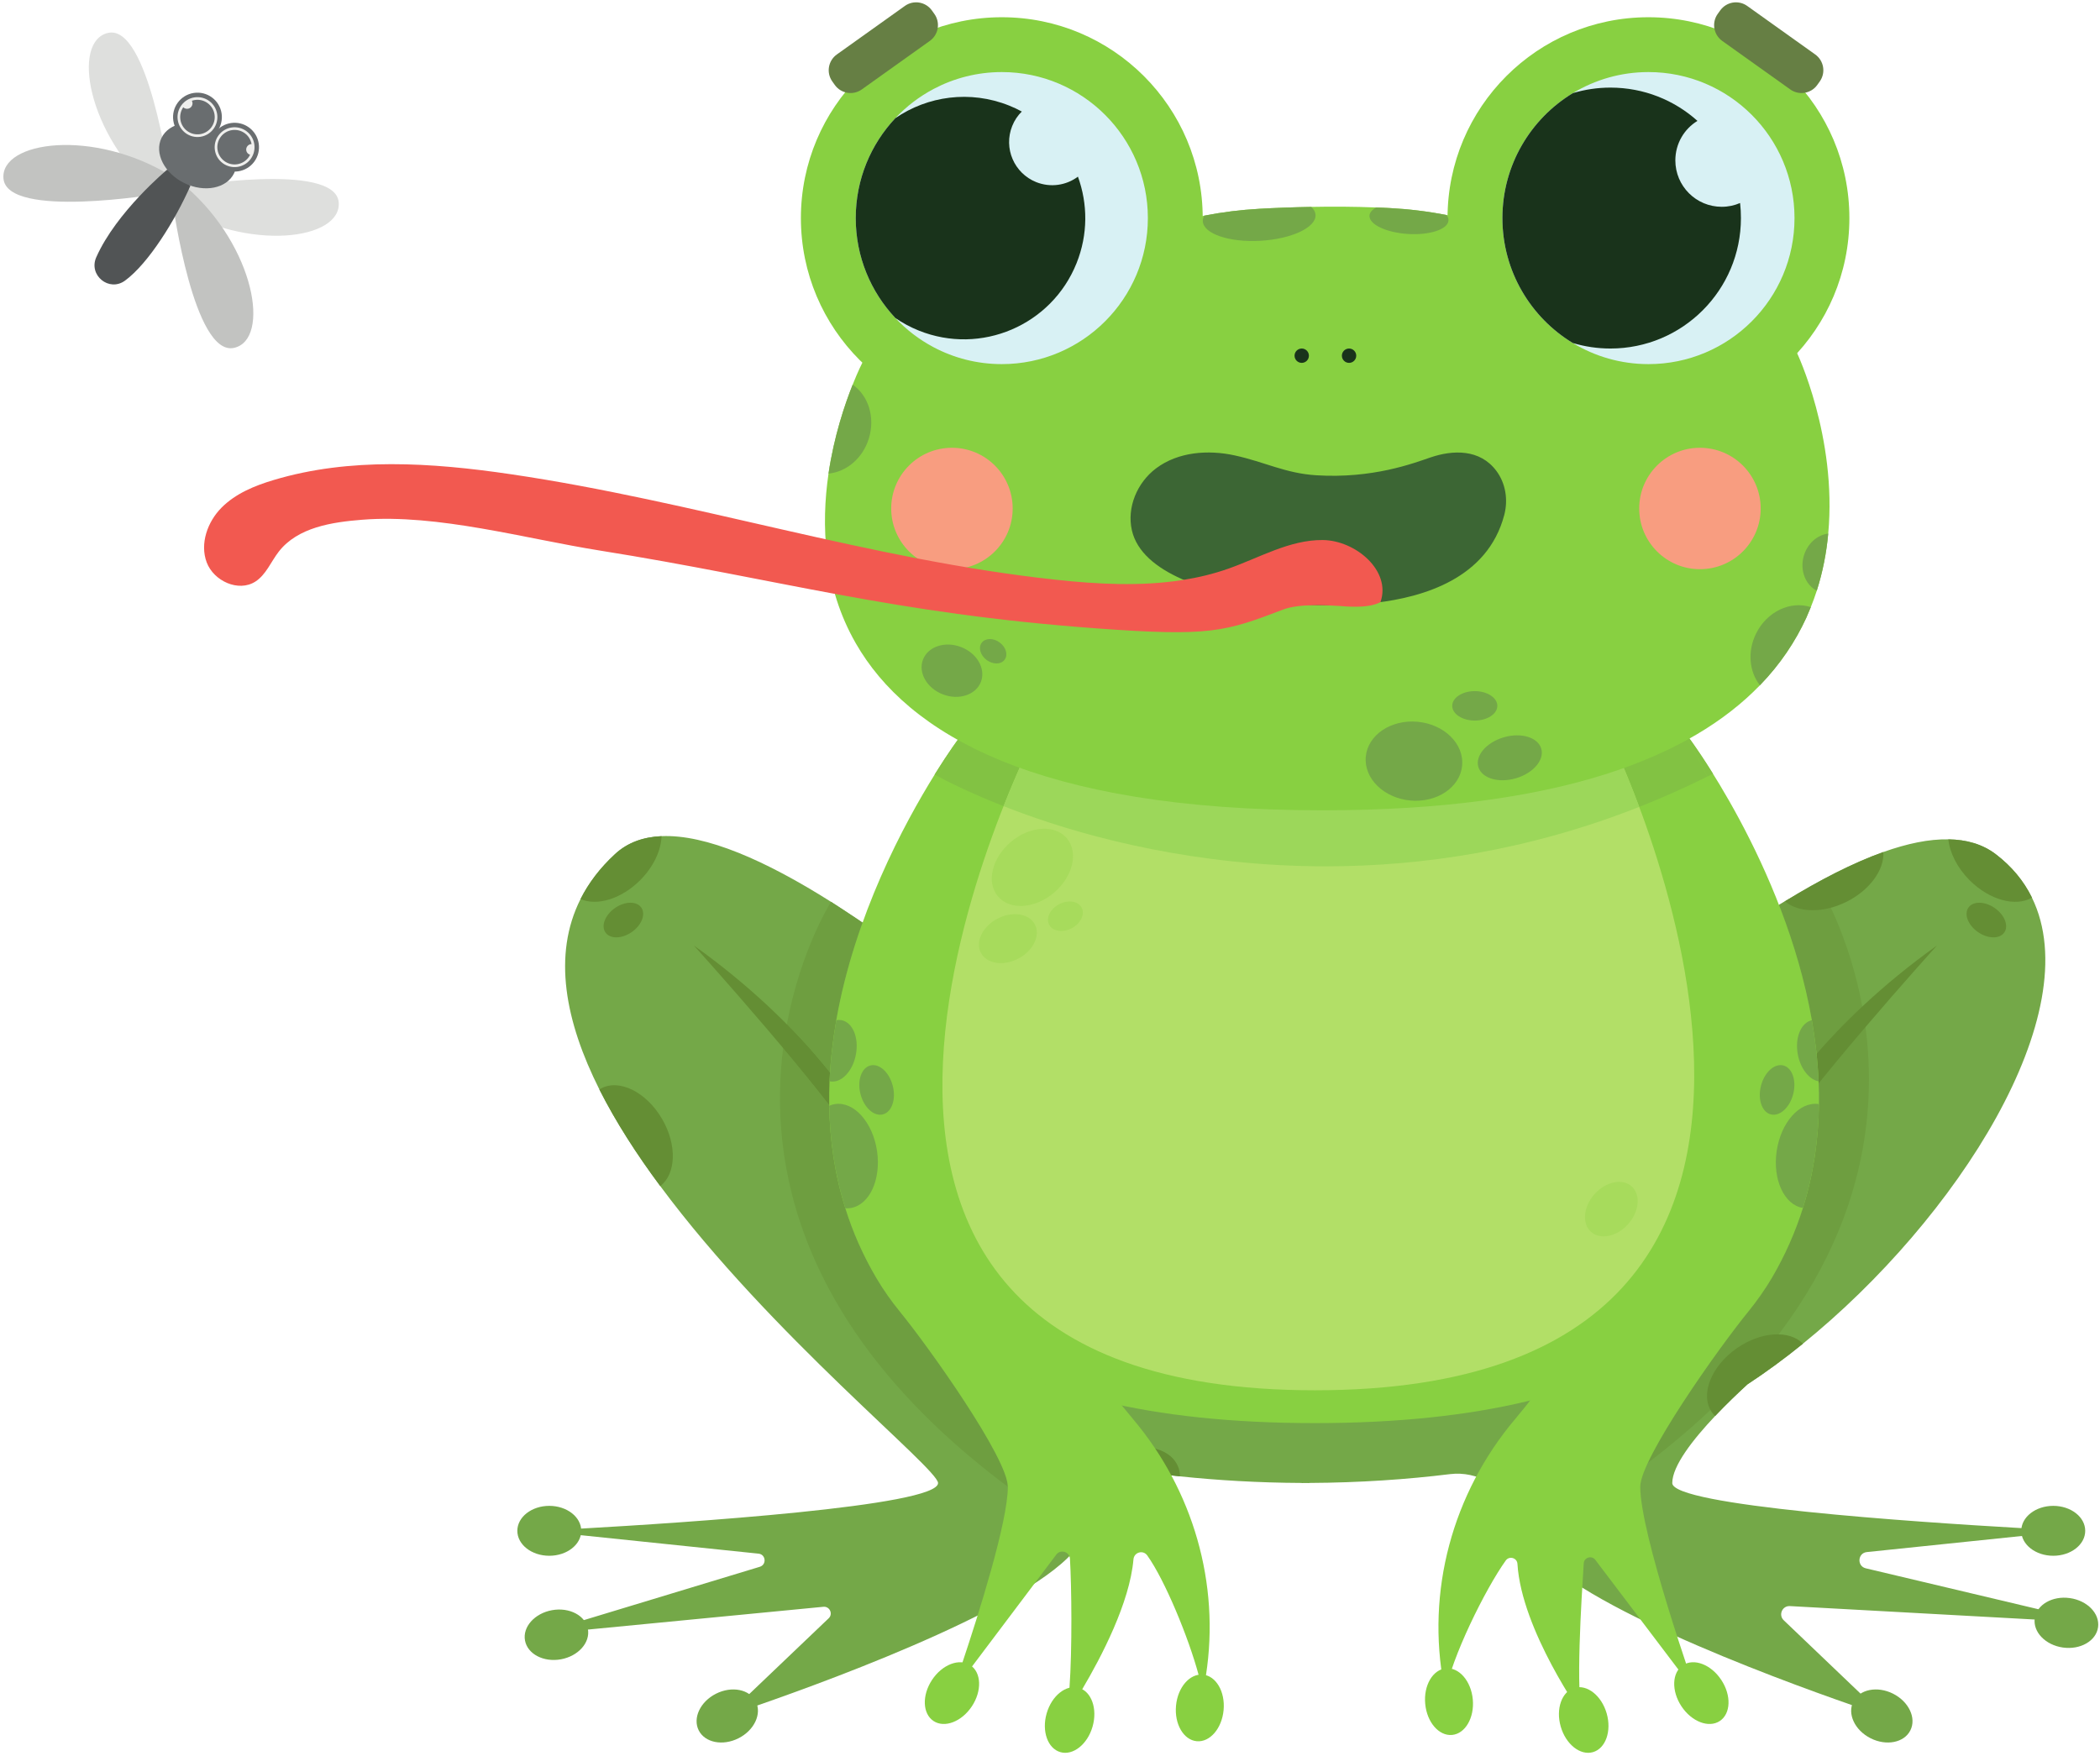 <?xml version="1.0" encoding="UTF-8"?><svg xmlns="http://www.w3.org/2000/svg" xmlns:xlink="http://www.w3.org/1999/xlink" height="242.8" preserveAspectRatio="xMidYMid meet" version="1.0" viewBox="98.7 143.5 290.3 242.8" width="290.3" zoomAndPan="magnify"><g><g><path d="M 345.281 367.539 L 355.902 377.684 L 359.141 380.773 C 359.141 380.773 357.457 380.227 354.707 379.27 C 343.492 375.367 314.598 364.676 310.109 356.613 C 309.309 355.176 308.637 353.805 308.074 352.508 C 306.551 348.996 302.934 346.875 299.137 347.332 C 293.266 348.055 286.758 348.516 279.637 348.551 L 279.637 348.566 C 279.469 348.566 279.309 348.559 279.141 348.559 C 278.98 348.559 278.812 348.566 278.645 348.566 L 278.645 348.551 C 272.59 348.523 266.98 348.18 261.82 347.641 C 260.902 347.547 260.008 347.441 259.117 347.332 C 255.32 346.867 251.695 348.996 250.172 352.508 C 249.879 353.184 249.559 353.879 249.203 354.594 C 248.871 355.25 248.523 355.926 248.137 356.613 C 243.629 364.711 214.484 375.473 203.387 379.324 C 200.73 380.25 199.105 380.773 199.105 380.773 L 202.27 377.746 L 213.25 367.27 C 213.895 366.664 213.395 365.586 212.516 365.676 L 179.977 368.824 L 172.812 369.52 L 179.406 367.52 L 203.73 360.145 C 204.707 359.852 204.57 358.43 203.562 358.328 L 178.977 355.773 L 173.148 355.168 C 173.148 355.168 175.418 355.066 179.027 354.863 C 193.254 354.059 228.375 351.77 228.375 348.566 C 228.375 346.547 205.238 328.117 189.973 307.5 C 186.703 303.102 183.809 298.602 181.559 294.145 C 176.848 284.762 175.047 275.562 178.953 267.812 C 180.059 265.617 181.625 263.531 183.719 261.598 C 185.434 260.008 187.605 259.23 190.152 259.117 C 214.68 258.039 273.246 319.492 279.141 325.738 C 283.648 320.969 318.086 284.938 345.449 268.129 C 350.27 265.164 354.867 262.809 359.047 261.312 C 362.336 260.141 365.371 259.504 368.035 259.559 C 370.566 259.594 372.77 260.234 374.57 261.598 C 376.816 263.305 378.469 265.328 379.59 267.609 L 379.59 267.617 C 387.426 283.609 369.172 312.105 347.934 329.293 C 345.402 331.352 342.828 333.238 340.254 334.926 C 338.953 336.121 337.352 337.652 335.797 339.293 C 332.738 342.531 329.871 346.195 329.871 348.566 C 329.871 351.695 363.309 353.949 378.145 354.797 C 382.379 355.043 385.098 355.168 385.098 355.168 L 378.211 355.883 L 356.77 358.109 C 355.492 358.238 355.379 360.059 356.625 360.355 L 380.496 366.016 L 388.402 367.891 L 379.953 367.434 L 346.129 365.578 C 345.07 365.52 344.516 366.812 345.281 367.539" fill="#74a848"/></g><g><path d="M 170.215 355.172 C 170.215 353.266 172.191 351.719 174.633 351.719 C 177.07 351.719 179.051 353.266 179.051 355.172 C 179.051 357.074 177.07 358.621 174.633 358.621 C 172.191 358.621 170.215 357.074 170.215 355.172" fill="#74a848"/></g><g><path d="M 171.273 370.328 C 170.934 368.453 172.605 366.582 175.008 366.145 C 177.406 365.711 179.629 366.875 179.969 368.75 C 180.312 370.629 178.641 372.5 176.238 372.938 C 173.84 373.371 171.617 372.207 171.273 370.328" fill="#74a848"/></g><g><path d="M 195.289 382.762 C 194.434 381.059 195.504 378.789 197.684 377.691 C 199.863 376.594 202.324 377.082 203.184 378.785 C 204.039 380.484 202.969 382.758 200.789 383.855 C 198.609 384.953 196.148 384.465 195.289 382.762" fill="#74a848"/></g><g><path d="M 386.957 355.172 C 386.957 353.266 384.98 351.719 382.539 351.719 C 380.098 351.719 378.117 353.266 378.117 355.172 C 378.117 357.074 380.098 358.621 382.539 358.621 C 384.98 358.621 386.957 357.074 386.957 355.172" fill="#74a848"/></g><g><path d="M 388.73 368.508 C 388.996 366.617 387.254 364.812 384.836 364.473 C 382.422 364.129 380.246 365.383 379.98 367.27 C 379.715 369.16 381.457 370.965 383.871 371.309 C 386.289 371.648 388.465 370.395 388.73 368.508" fill="#74a848"/></g><g><path d="M 362.785 382.762 C 363.645 381.059 362.574 378.789 360.395 377.691 C 358.215 376.594 355.754 377.082 354.895 378.785 C 354.039 380.484 355.109 382.758 357.289 383.855 C 359.469 384.953 361.93 384.465 362.785 382.762" fill="#74a848"/></g><g><path d="M 261.82 347.641 C 260.902 347.547 260.008 347.441 259.117 347.332 C 255.32 346.867 251.695 348.996 250.172 352.508 C 249.879 353.184 249.559 353.879 249.203 354.594 C 248.211 354.152 247.441 353.453 247.035 352.527 C 245.859 349.844 248.156 346.246 252.156 344.504 C 256.152 342.758 260.348 343.523 261.523 346.211 C 261.723 346.66 261.82 347.145 261.82 347.641" fill="#648e34"/></g><g><path d="M 216.711 296.43 C 216.711 296.43 210.227 285.383 194.617 274.234 C 194.617 274.234 213.496 295.113 218.352 303.352 L 216.711 296.43" fill="#648e34"/></g><g><path d="M 238.027 349.078 C 208.949 327.359 204.949 304.324 206.961 288.414 C 209.172 291.055 211.387 293.766 213.324 296.262 C 213.328 296.309 213.328 296.355 213.328 296.398 C 213.41 301.105 214.078 305.871 215.562 310.574 C 216.582 313.852 218.004 317.09 219.879 320.266 C 220.828 321.867 221.906 323.395 223.082 324.84 C 226.859 329.461 236.227 342.633 237.797 347.844 L 238.023 349.055 C 238.023 349.062 238.023 349.07 238.023 349.078 M 213.434 291.832 C 211.977 289.988 210.004 287.691 207.473 285.133 C 209.398 274.789 213.578 268.195 213.578 268.195 L 217.938 271.074 C 216.43 275.289 215.137 279.84 214.305 284.574 C 213.891 286.953 213.59 289.379 213.434 291.832" fill="#6e9e40"/></g><g><path d="M 213.324 296.262 C 211.387 293.766 209.172 291.055 206.961 288.414 C 207.102 287.285 207.273 286.188 207.473 285.133 C 210.004 287.691 211.977 289.988 213.434 291.832 C 213.41 292.223 213.391 292.617 213.371 293.008 C 213.328 294.086 213.309 295.172 213.324 296.262" fill="#648e34"/></g><g><path d="M 344.629 268.637 C 344.617 268.617 344.613 268.602 344.605 268.582 L 345.633 268.016 C 345.57 268.055 345.508 268.09 345.449 268.129 C 345.176 268.297 344.902 268.465 344.629 268.637" fill="#bcd2a2"/></g><g><path d="M 326.484 345.789 C 329.293 339.758 337.043 328.938 340.395 324.836 C 341.566 323.391 342.645 321.863 343.598 320.262 C 345.477 317.07 346.898 313.816 347.93 310.527 C 349.426 305.766 350.09 300.938 350.145 296.172 C 350.16 295.113 350.145 294.062 350.102 293.02 C 349.977 290.16 349.648 287.336 349.168 284.57 C 348.176 278.91 346.523 273.516 344.629 268.637 C 344.902 268.465 345.176 268.297 345.449 268.129 C 345.508 268.09 345.57 268.055 345.633 268.016 L 350 265.605 C 350 265.605 376.617 307.582 326.484 345.789" fill="#6e9e40"/></g><g><path d="M 344.371 296.43 C 344.371 296.43 350.855 285.383 366.465 274.234 C 366.465 274.234 347.586 295.113 342.734 303.352 L 344.371 296.43" fill="#648e34"/></g><g><path d="M 350.145 296.172 C 350.09 300.938 349.426 305.766 347.93 310.527 C 346.898 313.816 345.477 317.07 343.598 320.262 C 342.645 321.863 341.566 323.391 340.395 324.836 C 336.266 329.891 325.445 345.16 325.445 349.078 C 325.445 355.664 332.938 376.93 333.172 377.594 L 319.207 359.152 C 318.684 358.539 317.676 358.867 317.633 359.672 C 317.324 364.551 316.465 377.82 317.492 380.773 C 317.492 380.773 309.031 368.93 308.469 359.742 C 308.418 358.902 307.344 358.598 306.855 359.273 C 304.039 363.191 299.262 372.867 298.512 377.609 C 298.512 377.609 298.445 377.297 298.336 376.734 C 295.797 363.551 299.488 349.977 308.148 339.719 C 315.355 331.184 326.289 314.738 326.289 293.559 C 326.289 261.949 322.059 250.27 322.059 250.27 L 331.988 245.258 C 331.988 245.258 345.383 262.965 349.168 284.57 C 349.648 287.336 349.977 290.16 350.102 293.02 C 350.145 294.062 350.16 295.113 350.145 296.172" fill="#88d041"/></g><g><path d="M 265.41 375.141 L 265.41 375.148 C 265.328 375.68 265.242 376.203 265.141 376.734 C 265.031 377.297 264.957 377.613 264.957 377.613 C 264.84 376.898 264.652 376.035 264.391 375.09 L 264.391 375.078 C 263.004 369.922 259.727 361.984 257.297 358.578 C 256.723 357.77 255.473 358.125 255.387 359.117 C 254.875 365.113 250.922 372.656 248.309 377.07 L 248.301 377.086 C 247.031 379.238 246.078 380.645 245.988 380.77 C 246.23 380.051 246.414 378.648 246.543 376.875 L 246.543 376.867 C 246.93 371.543 246.836 362.84 246.609 359.031 C 246.551 358.082 245.363 357.688 244.75 358.418 L 233.07 373.93 L 230.305 377.598 C 230.363 377.422 230.938 375.789 231.75 373.367 C 233.988 366.668 238.023 353.918 238.023 349.078 C 238.023 345.16 227.211 329.895 223.082 324.84 C 221.906 323.395 220.828 321.867 219.879 320.266 C 218.004 317.09 216.582 313.852 215.562 310.574 C 214.078 305.871 213.41 301.105 213.328 296.398 C 213.309 295.262 213.328 294.133 213.371 293.008 C 213.496 290.156 213.824 287.332 214.305 284.574 C 216.836 270.133 223.66 257.438 227.906 250.602 L 227.91 250.586 C 229.918 247.363 231.348 245.449 231.48 245.273 L 231.484 245.262 L 241.414 250.273 C 241.414 250.273 240.789 252.008 240.016 255.949 C 238.781 262.238 237.184 274.137 237.184 293.562 C 237.184 314.742 248.113 331.184 255.328 339.719 C 263.637 349.562 267.371 362.461 265.41 375.141" fill="#88d041"/></g><g><path d="M 227.539 375.789 C 228.945 373.656 231.32 372.746 232.844 373.75 C 234.367 374.754 234.461 377.297 233.055 379.43 C 231.645 381.562 229.27 382.477 227.75 381.469 C 226.227 380.465 226.133 377.922 227.539 375.789" fill="#88d041"/></g><g><path d="M 243.387 380.418 C 244.09 377.961 246.082 376.379 247.836 376.883 C 249.59 377.387 250.441 379.785 249.734 382.242 C 249.031 384.695 247.035 386.277 245.285 385.773 C 243.531 385.27 242.68 382.871 243.387 380.418" fill="#88d041"/></g><g><path d="M 261.27 379.355 C 261.504 376.809 263.168 374.887 264.984 375.055 C 266.805 375.223 268.086 377.418 267.848 379.961 C 267.613 382.508 265.949 384.43 264.133 384.262 C 262.316 384.094 261.035 381.895 261.27 379.355" fill="#88d041"/></g><g><path d="M 280.445 340.277 C 187.863 340.277 217.664 271.047 228.375 250.773 C 230.211 247.293 231.488 245.258 231.488 245.258 L 331.684 245.258 C 331.684 245.258 332.906 247.293 334.664 250.773 C 344.887 271.047 373.031 340.277 280.445 340.277" fill="#88d041"/></g><g><path d="M 241.887 244.895 C 241.887 244.895 194.801 335.738 280.48 335.738 C 366.156 335.738 321.027 244.895 321.027 244.895 L 241.887 244.895" fill="#b2df67"/></g><g><path d="M 335.496 250.48 C 334.273 248.516 333.27 247.051 332.656 246.18 C 333.285 247.062 334.277 248.508 335.496 250.48 M 331.754 245.379 C 331.707 245.297 331.684 245.258 331.684 245.258 L 321.207 245.258 C 321.191 245.23 321.18 245.203 321.168 245.176 L 331.91 245.168 C 331.91 245.168 331.934 245.199 331.98 245.262 L 331.754 245.379" fill="#c9deb0"/></g><g><path d="M 334.719 250.879 C 334.699 250.844 334.684 250.809 334.664 250.773 C 333.156 247.781 332.035 245.859 331.754 245.379 L 331.98 245.262 C 332.09 245.406 332.32 245.715 332.656 246.18 C 333.27 247.051 334.273 248.516 335.496 250.48 C 335.496 250.48 335.5 250.484 335.5 250.484 C 335.238 250.617 334.977 250.75 334.719 250.879" fill="#82c243"/></g><g><path d="M 231.488 245.262 L 231.484 245.262 C 231.488 245.262 231.488 245.262 231.488 245.262 M 241.703 245.258 L 234.613 245.258 L 241.707 245.25 C 241.703 245.254 241.703 245.254 241.703 245.258" fill="#c9deb0"/></g><g><path d="M 228.34 250.84 C 228.051 250.684 227.906 250.602 227.906 250.602 L 227.91 250.586 C 229.887 247.414 231.301 245.512 231.473 245.285 C 231.316 245.535 230.09 247.527 228.375 250.773 C 228.363 250.797 228.352 250.816 228.34 250.84 M 231.484 245.266 L 231.484 245.262 L 231.488 245.262 C 231.484 245.262 231.484 245.266 231.484 245.266" fill="#82c243"/></g><g><path d="M 325.312 255.07 C 323.398 249.941 321.738 246.367 321.207 245.258 L 331.684 245.258 C 331.684 245.258 331.707 245.297 331.754 245.379 C 332.035 245.859 333.156 247.781 334.664 250.773 C 334.684 250.809 334.699 250.844 334.719 250.879 C 331.562 252.445 328.426 253.84 325.312 255.07 M 237.426 254.965 C 232.602 253.066 229.438 251.434 228.34 250.84 C 228.352 250.816 228.363 250.797 228.375 250.773 C 230.09 247.527 231.316 245.535 231.473 245.285 C 231.473 245.281 231.477 245.277 231.48 245.273 L 231.484 245.266 C 231.484 245.266 231.484 245.262 231.488 245.262 L 234.613 245.258 L 241.703 245.258 C 241.152 246.359 239.434 249.891 237.426 254.965" fill="#82c243"/></g><g><path d="M 281.992 263.289 C 264.352 263.289 249.551 259.438 240.016 255.949 C 239.105 255.617 238.242 255.285 237.426 254.965 C 239.434 249.891 241.152 246.359 241.703 245.258 C 241.703 245.254 241.703 245.254 241.707 245.25 L 321.168 245.176 C 321.18 245.203 321.191 245.23 321.207 245.258 C 321.738 246.367 323.398 249.941 325.312 255.07 C 309.961 261.133 295.184 263.289 281.992 263.289" fill="#9cd75a"/></g><g><path d="M 209.414 173.656 C 209.414 158.316 221.848 145.883 237.188 145.883 C 252.527 145.883 264.961 158.316 264.961 173.656 C 264.961 188.996 252.527 201.43 237.188 201.43 C 221.848 201.43 209.414 188.996 209.414 173.656" fill="#88d041"/></g><g><path d="M 298.805 173.656 C 298.805 158.316 311.238 145.883 326.578 145.883 C 341.918 145.883 354.355 158.316 354.355 173.656 C 354.355 188.996 341.918 201.43 326.578 201.43 C 311.238 201.43 298.805 188.996 298.805 173.656" fill="#88d041"/></g><g><path d="M 351.43 217.281 C 351.195 219.879 350.691 222.531 349.848 225.18 C 349.605 225.938 349.328 226.691 349.023 227.449 C 348.824 227.945 348.613 228.441 348.391 228.938 C 346.906 232.164 344.836 235.312 341.988 238.254 C 332.5 248.066 314.473 255.543 281.559 255.543 C 241.863 255.543 224.141 244.906 217 232.445 C 212.508 224.613 212.199 216.062 213.234 208.984 C 213.996 203.82 215.477 199.438 216.57 196.691 C 217.336 194.754 217.918 193.637 217.918 193.637 L 251.473 177.789 C 255.84 175.727 260.441 174.223 265.172 173.32 C 267.672 172.828 270.211 172.516 272.766 172.371 C 274.984 172.246 277.406 172.152 279.973 172.109 C 282.824 172.051 285.848 172.062 288.938 172.188 C 289.566 172.211 290.191 172.23 290.828 172.27 C 293.453 172.406 296.074 172.727 298.656 173.23 L 298.664 173.23 C 302.617 173.98 306.477 175.148 310.195 176.719 L 347.098 192.266 C 347.098 192.266 352.672 203.953 351.43 217.281" fill="#88d041"/></g><g><path d="M 257.379 173.656 C 257.379 184.809 248.336 193.848 237.188 193.848 C 233.777 193.848 230.57 193.004 227.758 191.512 C 225.773 190.461 223.988 189.094 222.473 187.473 C 219.074 183.859 216.996 179 216.996 173.656 C 216.996 168.309 219.078 163.449 222.469 159.84 C 223.992 158.215 225.785 156.844 227.773 155.793 C 230.586 154.309 233.789 153.465 237.188 153.465 C 248.336 153.465 257.379 162.504 257.379 173.656" fill="#d8f1f4"/></g><g><path d="M 346.77 173.656 C 346.77 184.809 337.73 193.848 326.578 193.848 C 322.754 193.848 319.176 192.781 316.121 190.93 C 310.289 187.391 306.391 180.98 306.391 173.656 C 306.391 166.324 310.297 159.906 316.141 156.371 C 319.188 154.527 322.762 153.465 326.578 153.465 C 337.73 153.465 346.77 162.504 346.77 173.656" fill="#d8f1f4"/></g><g><path d="M 339.363 173.652 C 339.363 183.617 331.289 191.691 321.324 191.691 C 319.516 191.691 317.77 191.426 316.121 190.93 C 310.289 187.391 306.391 180.98 306.391 173.656 C 306.391 166.324 310.297 159.906 316.141 156.371 C 317.785 155.879 319.523 155.613 321.324 155.613 C 325.949 155.613 330.164 157.355 333.352 160.215 C 331.512 161.336 330.297 163.367 330.297 165.68 C 330.297 169.219 333.16 172.094 336.711 172.094 C 337.613 172.094 338.461 171.91 339.246 171.57 C 339.328 172.254 339.363 172.953 339.363 173.652" fill="#19331b"/></g><g><path d="M 280.559 173.211 C 280.66 174.945 277.254 176.543 272.945 176.793 C 268.645 177.039 265.074 175.836 264.973 174.098 C 264.961 173.836 265.023 173.574 265.172 173.32 C 267.672 172.828 270.211 172.516 272.766 172.371 C 274.984 172.246 277.406 172.152 279.973 172.109 C 280.328 172.441 280.535 172.809 280.559 173.211" fill="#74a848"/></g><g><path d="M 298.934 173.988 C 298.859 175.207 296.352 176.039 293.34 175.852 C 290.324 175.66 287.938 174.531 288.012 173.312 C 288.043 172.883 288.379 172.496 288.938 172.188 C 289.566 172.211 290.191 172.23 290.828 172.27 C 293.453 172.406 296.074 172.727 298.656 173.23 L 298.664 173.23 C 298.855 173.473 298.949 173.727 298.934 173.988" fill="#74a848"/></g><g><path d="M 227.523 144.945 L 227.863 145.422 C 228.723 146.625 228.441 148.297 227.238 149.156 L 217.832 155.867 C 216.629 156.727 214.957 156.445 214.098 155.242 L 213.758 154.766 C 212.898 153.562 213.18 151.891 214.383 151.031 L 223.789 144.32 C 224.992 143.461 226.664 143.742 227.523 144.945" fill="#667f44"/></g><g><path d="M 336.496 144.945 L 336.152 145.422 C 335.297 146.625 335.574 148.297 336.777 149.156 L 346.184 155.867 C 347.387 156.727 349.059 156.445 349.918 155.242 L 350.258 154.766 C 351.117 153.562 350.836 151.891 349.633 151.031 L 340.23 144.32 C 339.023 143.461 337.355 143.742 336.496 144.945" fill="#667f44"/></g><g><path d="M 230.297 222.203 C 225.66 222.203 221.898 218.445 221.898 213.809 C 221.898 209.172 225.66 205.414 230.297 205.414 C 234.934 205.414 238.691 209.172 238.691 213.809 C 238.691 218.445 234.934 222.203 230.297 222.203" fill="#f89d80"/></g><g><path d="M 333.695 222.203 C 329.059 222.203 325.301 218.445 325.301 213.809 C 325.301 209.172 329.059 205.414 333.695 205.414 C 338.336 205.414 342.094 209.172 342.094 213.809 C 342.094 218.445 338.336 222.203 333.695 222.203" fill="#f89d80"/></g><g><path d="M 277.656 192.684 C 277.656 192.137 278.102 191.691 278.648 191.691 C 279.195 191.691 279.641 192.137 279.641 192.684 C 279.641 193.23 279.195 193.676 278.648 193.676 C 278.102 193.676 277.656 193.23 277.656 192.684" fill="#19331b"/></g><g><path d="M 284.199 192.684 C 284.199 192.137 284.645 191.691 285.191 191.691 C 285.738 191.691 286.184 192.137 286.184 192.684 C 286.184 193.23 285.738 193.676 285.191 193.676 C 284.645 193.676 284.199 193.23 284.199 192.684" fill="#19331b"/></g><g><path d="M 218.809 204.129 C 217.965 206.883 215.688 208.758 213.234 208.984 C 213.996 203.82 215.477 199.438 216.57 196.691 C 218.73 198.18 219.715 201.195 218.809 204.129" fill="#74a848"/></g><g><path d="M 349.023 227.449 C 348.824 227.945 348.613 228.441 348.391 228.938 C 346.906 232.164 344.836 235.312 341.988 238.254 C 340.523 236.406 340.227 233.605 341.449 231.117 C 342.953 228.055 346.223 226.531 349.023 227.449" fill="#74a848"/></g><g><path d="M 294.672 243.301 C 298.348 243.645 301.105 246.355 300.824 249.359 C 300.547 252.367 297.34 254.527 293.66 254.188 C 289.98 253.844 287.227 251.133 287.504 248.125 C 287.781 245.121 290.992 242.961 294.672 243.301" fill="#74a848"/></g><g><path d="M 231.555 232.969 C 233.766 233.82 234.996 235.973 234.301 237.781 C 233.605 239.586 231.25 240.363 229.039 239.512 C 226.828 238.66 225.598 236.508 226.293 234.699 C 226.988 232.895 229.344 232.117 231.555 232.969" fill="#74a848"/></g><g><path d="M 351.43 217.281 C 351.195 219.879 350.691 222.531 349.848 225.18 C 348.293 224.379 347.492 222.387 348.039 220.418 C 348.52 218.68 349.906 217.461 351.43 217.281" fill="#74a848"/></g><g><path d="M 306.59 245.445 C 308.992 244.75 311.309 245.457 311.762 247.023 C 312.215 248.59 310.637 250.426 308.234 251.121 C 305.832 251.816 303.52 251.109 303.062 249.543 C 302.609 247.977 304.188 246.141 306.59 245.445" fill="#74a848"/></g><g><path d="M 302.57 239.062 C 304.289 239.062 305.688 239.977 305.688 241.098 C 305.688 242.223 304.289 243.133 302.57 243.133 C 300.848 243.133 299.453 242.223 299.453 241.098 C 299.453 239.977 300.848 239.062 302.57 239.062" fill="#74a848"/></g><g><path d="M 236.887 232.332 C 237.766 232.977 238.074 234.043 237.582 234.715 C 237.09 235.391 235.977 235.41 235.098 234.766 C 234.223 234.121 233.91 233.055 234.402 232.383 C 234.898 231.711 236.012 231.688 236.887 232.332" fill="#74a848"/></g><g><path d="M 238.449 259.906 C 241.082 257.691 244.547 257.473 246.184 259.418 C 247.82 261.363 247.016 264.738 244.383 266.953 C 241.75 269.168 238.289 269.391 236.652 267.441 C 235.012 265.496 235.82 262.125 238.449 259.906" fill="#a7db5c"/></g><g><path d="M 236.574 270.531 C 238.633 269.445 240.953 269.801 241.758 271.32 C 242.559 272.844 241.539 274.957 239.48 276.043 C 237.422 277.129 235.102 276.773 234.301 275.254 C 233.496 273.73 234.516 271.617 236.574 270.531" fill="#a7db5c"/></g><g><path d="M 319.121 308.617 C 320.672 306.879 322.965 306.395 324.254 307.539 C 325.535 308.684 325.324 311.02 323.777 312.758 C 322.23 314.496 319.938 314.98 318.648 313.84 C 317.363 312.695 317.574 310.359 319.121 308.617" fill="#a7db5c"/></g><g><path d="M 245.105 268.531 C 246.348 267.879 247.742 268.09 248.223 269.004 C 248.707 269.922 248.094 271.191 246.855 271.848 C 245.617 272.5 244.223 272.285 243.738 271.371 C 243.254 270.453 243.867 269.184 245.105 268.531" fill="#a7db5c"/></g><g><path d="M 190.152 259.117 C 190.09 261.082 189.051 263.352 187.184 265.219 C 184.578 267.82 181.195 268.812 178.953 267.812 C 180.059 265.617 181.625 263.531 183.719 261.598 C 185.434 260.008 187.605 259.23 190.152 259.117" fill="#648e34"/></g><g><path d="M 189.973 307.5 C 186.703 303.102 183.809 298.602 181.559 294.145 L 181.699 294.055 C 184.238 292.59 188.059 294.473 190.242 298.25 C 192.32 301.832 192.16 305.844 189.973 307.5" fill="#648e34"/></g><g><path d="M 347.938 329.293 C 345.402 331.352 342.828 333.238 340.254 334.926 C 338.953 336.121 337.352 337.652 335.797 339.293 C 335.629 339.141 335.477 338.957 335.344 338.77 C 333.676 336.355 335.234 332.395 338.824 329.902 C 342.148 327.602 346.062 327.383 347.938 329.293" fill="#648e34"/></g><g><path d="M 353.996 268.172 C 350.758 269.809 347.277 269.711 345.449 268.129 C 350.27 265.164 354.867 262.809 359.047 261.312 C 359.215 263.715 357.223 266.547 353.996 268.172" fill="#648e34"/></g><g><path d="M 183.719 269.051 C 185.09 268.102 186.719 268.078 187.355 269 C 187.992 269.922 187.398 271.434 186.027 272.383 C 184.656 273.332 183.031 273.355 182.395 272.434 C 181.758 271.516 182.352 270 183.719 269.051" fill="#648e34"/></g><g><path d="M 379.59 267.609 L 379.59 267.617 C 377.371 268.926 373.738 267.977 370.98 265.219 C 369.254 263.488 368.23 261.41 368.035 259.559 C 370.566 259.594 372.77 260.234 374.57 261.598 C 376.816 263.305 378.469 265.328 379.59 267.609" fill="#648e34"/></g><g><path d="M 374.441 269.051 C 373.074 268.102 371.445 268.078 370.809 269 C 370.172 269.922 370.766 271.434 372.137 272.383 C 373.508 273.332 375.133 273.355 375.77 272.434 C 376.406 271.516 375.812 270 374.441 269.051" fill="#648e34"/></g><g><path d="M 336.648 375.789 C 335.242 373.656 332.867 372.746 331.348 373.75 C 329.82 374.754 329.73 377.297 331.137 379.43 C 332.543 381.562 334.918 382.477 336.441 381.469 C 337.965 380.465 338.059 377.922 336.648 375.789" fill="#88d041"/></g><g><path d="M 320.805 380.418 C 320.098 377.961 318.105 376.379 316.352 376.883 C 314.598 377.387 313.746 379.785 314.453 382.242 C 315.16 384.695 317.152 386.277 318.906 385.773 C 320.66 385.27 321.508 382.871 320.805 380.418" fill="#88d041"/></g><g><path d="M 302.297 378.484 C 302.062 375.941 300.398 374.02 298.582 374.188 C 296.766 374.355 295.48 376.551 295.719 379.094 C 295.953 381.641 297.617 383.562 299.434 383.395 C 301.25 383.227 302.531 381.027 302.297 378.484" fill="#88d041"/></g><g><path d="M 216.262 310.543 C 216.031 310.578 215.797 310.586 215.562 310.57 C 214.082 305.867 213.41 301.102 213.332 296.398 C 213.586 296.281 213.855 296.207 214.133 296.164 C 216.754 295.77 219.348 298.68 219.941 302.648 C 220.523 306.617 218.883 310.148 216.262 310.543" fill="#74a848"/></g><g><path d="M 217.016 289.32 C 216.578 291.656 214.965 293.312 213.434 293.02 L 213.375 293.004 C 213.5 290.152 213.828 287.328 214.309 284.57 C 214.551 284.52 214.789 284.52 215.031 284.562 C 216.57 284.855 217.461 286.984 217.016 289.32" fill="#74a848"/></g><g><path d="M 217.652 294.777 C 217.176 292.91 217.785 291.141 219.02 290.824 C 220.25 290.512 221.637 291.77 222.113 293.641 C 222.59 295.508 221.977 297.277 220.746 297.59 C 219.516 297.906 218.129 296.645 217.652 294.777" fill="#74a848"/></g><g><path d="M 350.145 296.172 C 350.09 300.938 349.426 305.766 347.93 310.527 C 345.34 310.105 343.727 306.59 344.305 302.648 C 344.895 298.68 347.492 295.77 350.109 296.164 L 350.145 296.172" fill="#74a848"/></g><g><path d="M 350.102 293.02 C 348.812 292.785 347.602 291.289 347.23 289.32 C 346.789 287.008 347.66 284.898 349.168 284.57 C 349.648 287.336 349.98 290.16 350.102 293.02" fill="#74a848"/></g><g><path d="M 346.59 294.777 C 347.066 292.91 346.457 291.141 345.227 290.824 C 343.992 290.512 342.609 291.77 342.133 293.641 C 341.656 295.508 342.266 297.277 343.496 297.59 C 344.73 297.906 346.113 296.645 346.59 294.777" fill="#74a848"/></g><g><path d="M 247.52 179.895 C 244.078 188.484 234.312 192.656 225.727 189.215 C 224.559 188.746 223.469 188.16 222.473 187.473 C 219.074 183.859 216.996 179 216.996 173.656 C 216.996 168.309 219.078 163.449 222.469 159.84 C 226.93 156.777 232.793 155.934 238.199 158.098 C 238.801 158.34 239.395 158.613 239.953 158.922 C 239.387 159.477 238.934 160.145 238.625 160.926 C 237.398 163.988 238.887 167.453 241.938 168.68 C 243.938 169.477 246.105 169.129 247.711 167.926 C 249.074 171.668 249.121 175.902 247.52 179.895" fill="#19331b"/></g><g><path d="M 306.645 214.711 C 304.328 223.52 295.395 226.074 288.887 226.84 C 286.938 227.066 285.203 227.133 283.934 227.164 C 283.441 227.176 283.02 227.176 282.68 227.184 C 281.383 227.207 279.812 227.168 278.094 227.047 C 273.105 226.699 266.832 225.688 262.082 223.57 C 258.535 221.996 255.84 219.805 255.168 216.82 C 254.453 213.664 255.891 210.227 258.516 208.258 C 261.551 205.98 265.691 205.66 269.398 206.473 C 273.59 207.391 276.395 208.953 280.68 209.219 C 288.445 209.703 294.086 207.559 296.414 206.762 C 299.527 205.695 303.277 205.559 305.551 208.605 C 306.848 210.34 307.195 212.613 306.645 214.711" fill="#3c6634"/></g><g><path d="M 289.539 226.738 C 289.355 226.824 288.223 227.68 284.012 227.297 C 282 227.168 278.227 226.961 276.074 227.785 C 268.047 230.855 265.996 231.539 250.27 230.387 C 221.887 228.309 206.43 223.582 181.637 219.629 C 171.316 217.984 159.223 214.543 148.805 215.363 C 144.562 215.695 139.852 216.418 137.238 219.773 C 136.152 221.172 135.48 222.973 133.988 223.926 C 131.664 225.406 128.246 223.844 127.273 221.262 C 126.305 218.68 127.379 215.664 129.316 213.703 C 131.258 211.742 133.906 210.656 136.551 209.867 C 147.082 206.715 158.371 207.461 169.246 209.062 C 194.562 212.777 219.129 220.91 244.566 223.652 C 250.402 224.285 256.395 224.609 262.16 223.703 C 264.316 223.367 266.438 222.859 268.508 222.129 C 272.816 220.613 276.969 218.137 281.539 218.172 C 286.105 218.211 291.047 222.426 289.539 226.738" fill="#f25950"/></g><g><path d="M 122.074 167.812 C 122.074 167.812 119.188 146.836 113.652 148.047 C 108.574 149.16 110.707 162 120.25 170.297 L 122.074 167.812" fill="#dedfdd"/></g><g><path d="M 124.141 169.332 C 124.141 169.332 145.023 165.816 145.52 171.461 C 145.977 176.641 133.086 178.441 122.316 171.812 L 124.141 169.332" fill="#dedfdd"/></g><g><path d="M 120.559 170.316 C 120.559 170.316 99.676 173.832 99.18 168.188 C 98.723 163.008 111.613 161.207 122.383 167.836 L 120.559 170.316" fill="#c2c3c1"/></g><g><path d="M 122.625 171.836 C 122.625 171.836 125.512 192.812 131.047 191.602 C 136.125 190.488 133.988 177.648 124.449 169.352 L 122.625 171.836" fill="#c2c3c1"/></g><g><path d="M 121.816 166.949 C 121.816 166.949 114.793 172.785 112.008 179.07 C 110.902 181.559 113.777 183.91 115.977 182.305 C 119.246 179.91 122.945 173.922 125.031 169.168 L 121.816 166.949" fill="#515455"/></g><g><path d="M 121.027 162.57 C 122.051 160.469 125.129 159.855 127.898 161.203 C 130.672 162.551 132.086 165.352 131.062 167.453 C 130.039 169.559 126.965 170.172 124.191 168.82 C 121.422 167.473 120.004 164.676 121.027 162.57" fill="#696d6f"/></g><g><path d="M 122.66 160.199 C 122.379 158.355 123.645 156.633 125.484 156.352 C 127.328 156.07 129.051 157.336 129.332 159.18 C 129.613 161.02 128.348 162.742 126.508 163.023 C 124.664 163.309 122.941 162.043 122.66 160.199" fill="#696d6f"/></g><g><path d="M 123.273 160.105 C 123.043 158.602 124.074 157.195 125.578 156.965 C 127.082 156.734 128.488 157.77 128.719 159.273 C 128.949 160.777 127.918 162.184 126.414 162.414 C 124.906 162.645 123.504 161.609 123.273 160.105" fill="#efefed"/></g><g><path d="M 128.355 159.328 C 128.555 160.629 127.66 161.852 126.355 162.051 C 125.055 162.25 123.836 161.352 123.637 160.051 C 123.539 159.426 123.699 158.816 124.031 158.332 C 124.195 158.492 124.43 158.574 124.672 158.535 C 125.086 158.473 125.367 158.086 125.305 157.672 L 125.227 157.43 C 125.355 157.387 125.492 157.352 125.637 157.328 C 126.938 157.133 128.156 158.023 128.355 159.328" fill="#696d6f"/></g><g><path d="M 133.129 161.133 C 134.629 162.234 134.953 164.348 133.852 165.852 C 132.746 167.352 130.633 167.676 129.133 166.57 C 127.629 165.469 127.305 163.355 128.41 161.852 C 129.512 160.352 131.625 160.027 133.129 161.133" fill="#696d6f"/></g><g><path d="M 132.762 161.633 C 133.988 162.531 134.25 164.258 133.352 165.484 C 132.449 166.711 130.727 166.973 129.496 166.07 C 128.273 165.172 128.008 163.445 128.91 162.219 C 129.809 160.992 131.535 160.73 132.762 161.633" fill="#efefed"/></g><g><path d="M 129.719 165.773 C 128.656 164.992 128.426 163.5 129.203 162.438 C 129.984 161.375 131.48 161.148 132.543 161.926 C 133.055 162.301 133.371 162.844 133.477 163.422 C 133.25 163.422 133.027 163.531 132.883 163.73 C 132.633 164.066 132.707 164.543 133.047 164.789 L 133.27 164.902 C 133.211 165.027 133.137 165.148 133.051 165.266 C 132.273 166.324 130.777 166.555 129.719 165.773" fill="#696d6f"/></g></g></svg>
